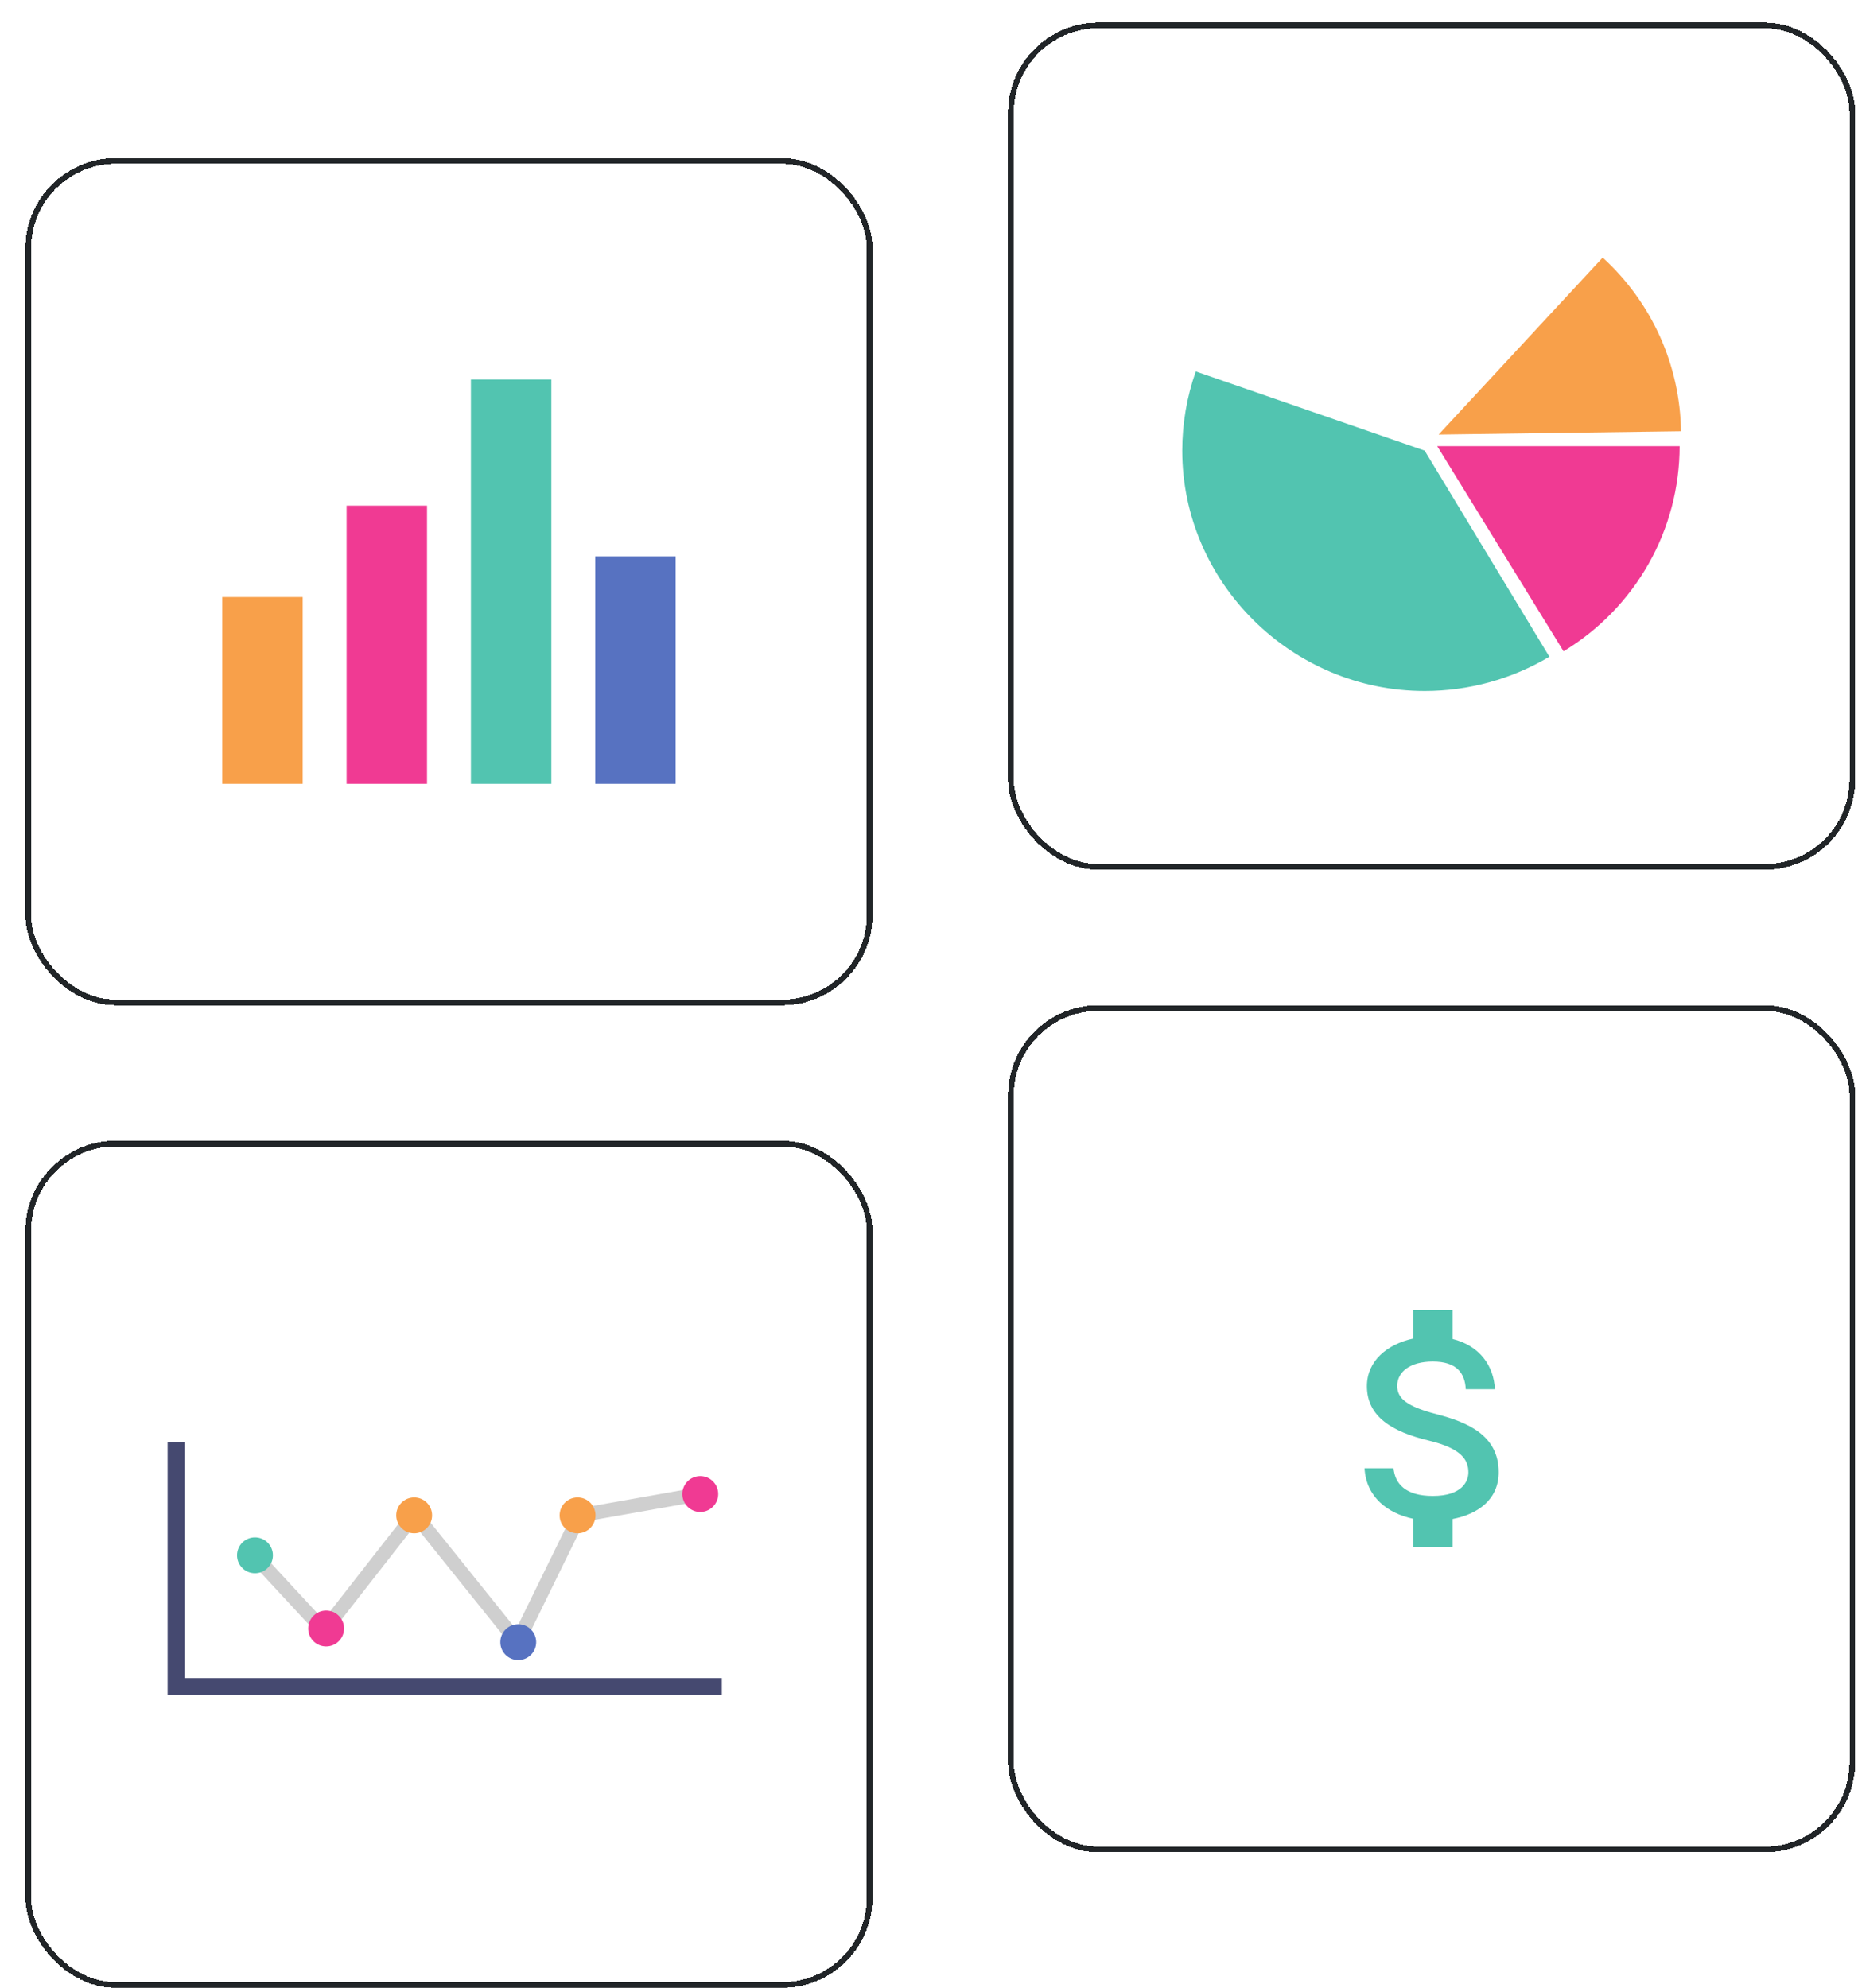 <svg width="329" height="352" viewBox="0 0 329 352" fill="none" xmlns="http://www.w3.org/2000/svg">
<g filter="url(#filter0_d_140_884)">
<rect x="0.5" y="24" width="150" height="150" rx="16" fill="white" shape-rendering="crispEdges"/>
<rect x="1" y="24.5" width="149" height="149" rx="15.5" stroke="#212528" shape-rendering="crispEdges"/>
<path d="M49.599 101.724H35.358V134.803H49.599V101.724Z" fill="#F8A04A"/>
<path d="M71.614 85.537H57.374V134.803H71.614V85.537Z" fill="#F03A93"/>
<path d="M93.627 63.197H79.388V134.803H93.627V63.197Z" fill="#52C4B0"/>
<path d="M115.642 94.515H101.401V134.803H115.642V94.515Z" fill="#5772C1"/>
</g>
<g filter="url(#filter1_d_140_884)">
<rect x="174.5" width="150" height="150" rx="16" fill="white" shape-rendering="crispEdges"/>
<rect x="175" y="0.5" width="149" height="149" rx="15.5" stroke="#212528" shape-rendering="crispEdges"/>
<path d="M301.464 75C301.464 46.537 278.199 23.465 249.5 23.465C220.801 23.465 197.536 46.537 197.536 75C197.536 103.463 220.801 126.535 249.5 126.535C278.199 126.535 301.464 103.463 301.464 75Z" fill="white"/>
<path d="M248.267 75.795L207.74 61.774C206.154 66.281 205.345 71.021 205.345 75.795C205.345 99.147 224.721 118.363 248.267 118.363C256.046 118.363 263.682 116.265 270.353 112.295L248.267 75.795Z" fill="#52C4B0"/>
<path d="M250.492 75L272.861 111.331C279.138 107.529 284.326 102.191 287.925 95.829C291.524 89.467 293.415 82.294 293.415 75H250.492Z" fill="#F03A93"/>
<path d="M250.742 72.95L293.659 72.362C293.579 66.57 292.307 60.855 289.922 55.566C287.537 50.28 284.088 45.53 279.788 41.61L250.742 72.95Z" fill="#F8A04A"/>
</g>
<g filter="url(#filter2_d_140_884)">
<rect x="0.5" y="198" width="150" height="150" rx="16" fill="white" shape-rendering="crispEdges"/>
<rect x="1" y="198.5" width="149" height="149" rx="15.5" stroke="#212528" shape-rendering="crispEdges"/>
<path d="M87.893 289.081L69.468 266.124L53.444 286.656L39.554 271.647L41.369 269.968L53.283 282.84L69.44 262.138L87.384 284.495L97.799 263.23L119.786 259.34L120.218 261.777L99.468 265.446L87.893 289.081Z" fill="#CFCFCF"/>
<path d="M123.176 260.559C123.176 258.804 121.753 257.383 120 257.383C118.246 257.383 116.823 258.804 116.823 260.559C116.823 262.313 118.246 263.735 120 263.735C121.753 263.735 123.176 262.313 123.176 260.559Z" fill="#F03A93"/>
<path d="M90.946 286.787C90.946 285.034 89.525 283.612 87.771 283.612C86.017 283.612 84.595 285.034 84.595 286.787C84.595 288.542 86.017 289.963 87.771 289.963C89.525 289.963 90.946 288.542 90.946 286.787Z" fill="#5772C1"/>
<path d="M101.447 264.338C101.447 262.583 100.025 261.162 98.271 261.162C96.517 261.162 95.095 262.583 95.095 264.338C95.095 266.091 96.517 267.513 98.271 267.513C100.025 267.513 101.447 266.091 101.447 264.338Z" fill="#F8A04A"/>
<path d="M72.512 264.338C72.512 262.583 71.09 261.162 69.336 261.162C67.582 261.162 66.161 262.583 66.161 264.338C66.161 266.091 67.582 267.513 69.336 267.513C71.09 267.513 72.512 266.091 72.512 264.338Z" fill="#F8A04A"/>
<path d="M56.926 284.37C56.926 282.616 55.504 281.194 53.749 281.194C51.996 281.194 50.574 282.616 50.574 284.37C50.574 286.124 51.996 287.546 53.749 287.546C55.504 287.546 56.926 286.124 56.926 284.37Z" fill="#F03A93"/>
<path d="M44.326 271.41C44.326 269.656 42.904 268.234 41.15 268.234C39.396 268.234 37.974 269.656 37.974 271.41C37.974 273.164 39.396 274.586 41.15 274.586C42.904 274.586 44.326 273.164 44.326 271.41Z" fill="#52C4B0"/>
<path d="M27.18 251.346V294.653H123.82" stroke="#454970" stroke-width="3" stroke-miterlimit="10"/>
</g>
<g filter="url(#filter3_d_140_884)">
<rect x="174.5" y="174" width="150" height="150" rx="16" fill="white" shape-rendering="crispEdges"/>
<rect x="175" y="174.5" width="149" height="149" rx="15.5" stroke="#212528" shape-rendering="crispEdges"/>
<path d="M250.41 246.433C245.113 245.057 243.41 243.633 243.41 241.417C243.41 238.873 245.767 237.1 249.71 237.1C253.863 237.1 255.403 239.083 255.543 242H260.7C260.537 237.987 258.087 234.3 253.21 233.11V228H246.21V233.04C241.683 234.02 238.043 236.96 238.043 241.463C238.043 246.853 242.5 249.537 249.01 251.1C254.843 252.5 256.01 254.553 256.01 256.723C256.01 258.333 254.867 260.9 249.71 260.9C244.903 260.9 243.013 258.753 242.757 256H237.623C237.903 261.11 241.73 263.98 246.21 264.937V270H253.21V264.983C257.76 264.12 261.377 261.483 261.377 256.7C261.377 250.073 255.707 247.81 250.41 246.433Z" fill="#52C4B0"/>
</g>
<defs>
<filter id="filter0_d_140_884" x="0.5" y="24" width="154" height="154" filterUnits="userSpaceOnUse" color-interpolation-filters="sRGB">
<feFlood flood-opacity="0" result="BackgroundImageFix"/>
<feColorMatrix in="SourceAlpha" type="matrix" values="0 0 0 0 0 0 0 0 0 0 0 0 0 0 0 0 0 0 127 0" result="hardAlpha"/>
<feOffset dx="4" dy="4"/>
<feComposite in2="hardAlpha" operator="out"/>
<feColorMatrix type="matrix" values="0 0 0 0 0.668 0 0 0 0 0.805 0 0 0 0 0.932 0 0 0 1 0"/>
<feBlend mode="normal" in2="BackgroundImageFix" result="effect1_dropShadow_140_884"/>
<feBlend mode="normal" in="SourceGraphic" in2="effect1_dropShadow_140_884" result="shape"/>
</filter>
<filter id="filter1_d_140_884" x="174.5" y="0" width="154" height="154" filterUnits="userSpaceOnUse" color-interpolation-filters="sRGB">
<feFlood flood-opacity="0" result="BackgroundImageFix"/>
<feColorMatrix in="SourceAlpha" type="matrix" values="0 0 0 0 0 0 0 0 0 0 0 0 0 0 0 0 0 0 127 0" result="hardAlpha"/>
<feOffset dx="4" dy="4"/>
<feComposite in2="hardAlpha" operator="out"/>
<feColorMatrix type="matrix" values="0 0 0 0 0.932 0 0 0 0 0.779 0 0 0 0 0.668 0 0 0 1 0"/>
<feBlend mode="normal" in2="BackgroundImageFix" result="effect1_dropShadow_140_884"/>
<feBlend mode="normal" in="SourceGraphic" in2="effect1_dropShadow_140_884" result="shape"/>
</filter>
<filter id="filter2_d_140_884" x="0.5" y="198" width="154" height="154" filterUnits="userSpaceOnUse" color-interpolation-filters="sRGB">
<feFlood flood-opacity="0" result="BackgroundImageFix"/>
<feColorMatrix in="SourceAlpha" type="matrix" values="0 0 0 0 0 0 0 0 0 0 0 0 0 0 0 0 0 0 127 0" result="hardAlpha"/>
<feOffset dx="4" dy="4"/>
<feComposite in2="hardAlpha" operator="out"/>
<feColorMatrix type="matrix" values="0 0 0 0 0.673 0 0 0 0 0.932 0 0 0 0 0.668 0 0 0 1 0"/>
<feBlend mode="normal" in2="BackgroundImageFix" result="effect1_dropShadow_140_884"/>
<feBlend mode="normal" in="SourceGraphic" in2="effect1_dropShadow_140_884" result="shape"/>
</filter>
<filter id="filter3_d_140_884" x="174.5" y="174" width="154" height="154" filterUnits="userSpaceOnUse" color-interpolation-filters="sRGB">
<feFlood flood-opacity="0" result="BackgroundImageFix"/>
<feColorMatrix in="SourceAlpha" type="matrix" values="0 0 0 0 0 0 0 0 0 0 0 0 0 0 0 0 0 0 127 0" result="hardAlpha"/>
<feOffset dx="4" dy="4"/>
<feComposite in2="hardAlpha" operator="out"/>
<feColorMatrix type="matrix" values="0 0 0 0 0.932 0 0 0 0 0.668 0 0 0 0 0.906 0 0 0 1 0"/>
<feBlend mode="normal" in2="BackgroundImageFix" result="effect1_dropShadow_140_884"/>
<feBlend mode="normal" in="SourceGraphic" in2="effect1_dropShadow_140_884" result="shape"/>
</filter>
</defs>
</svg>
